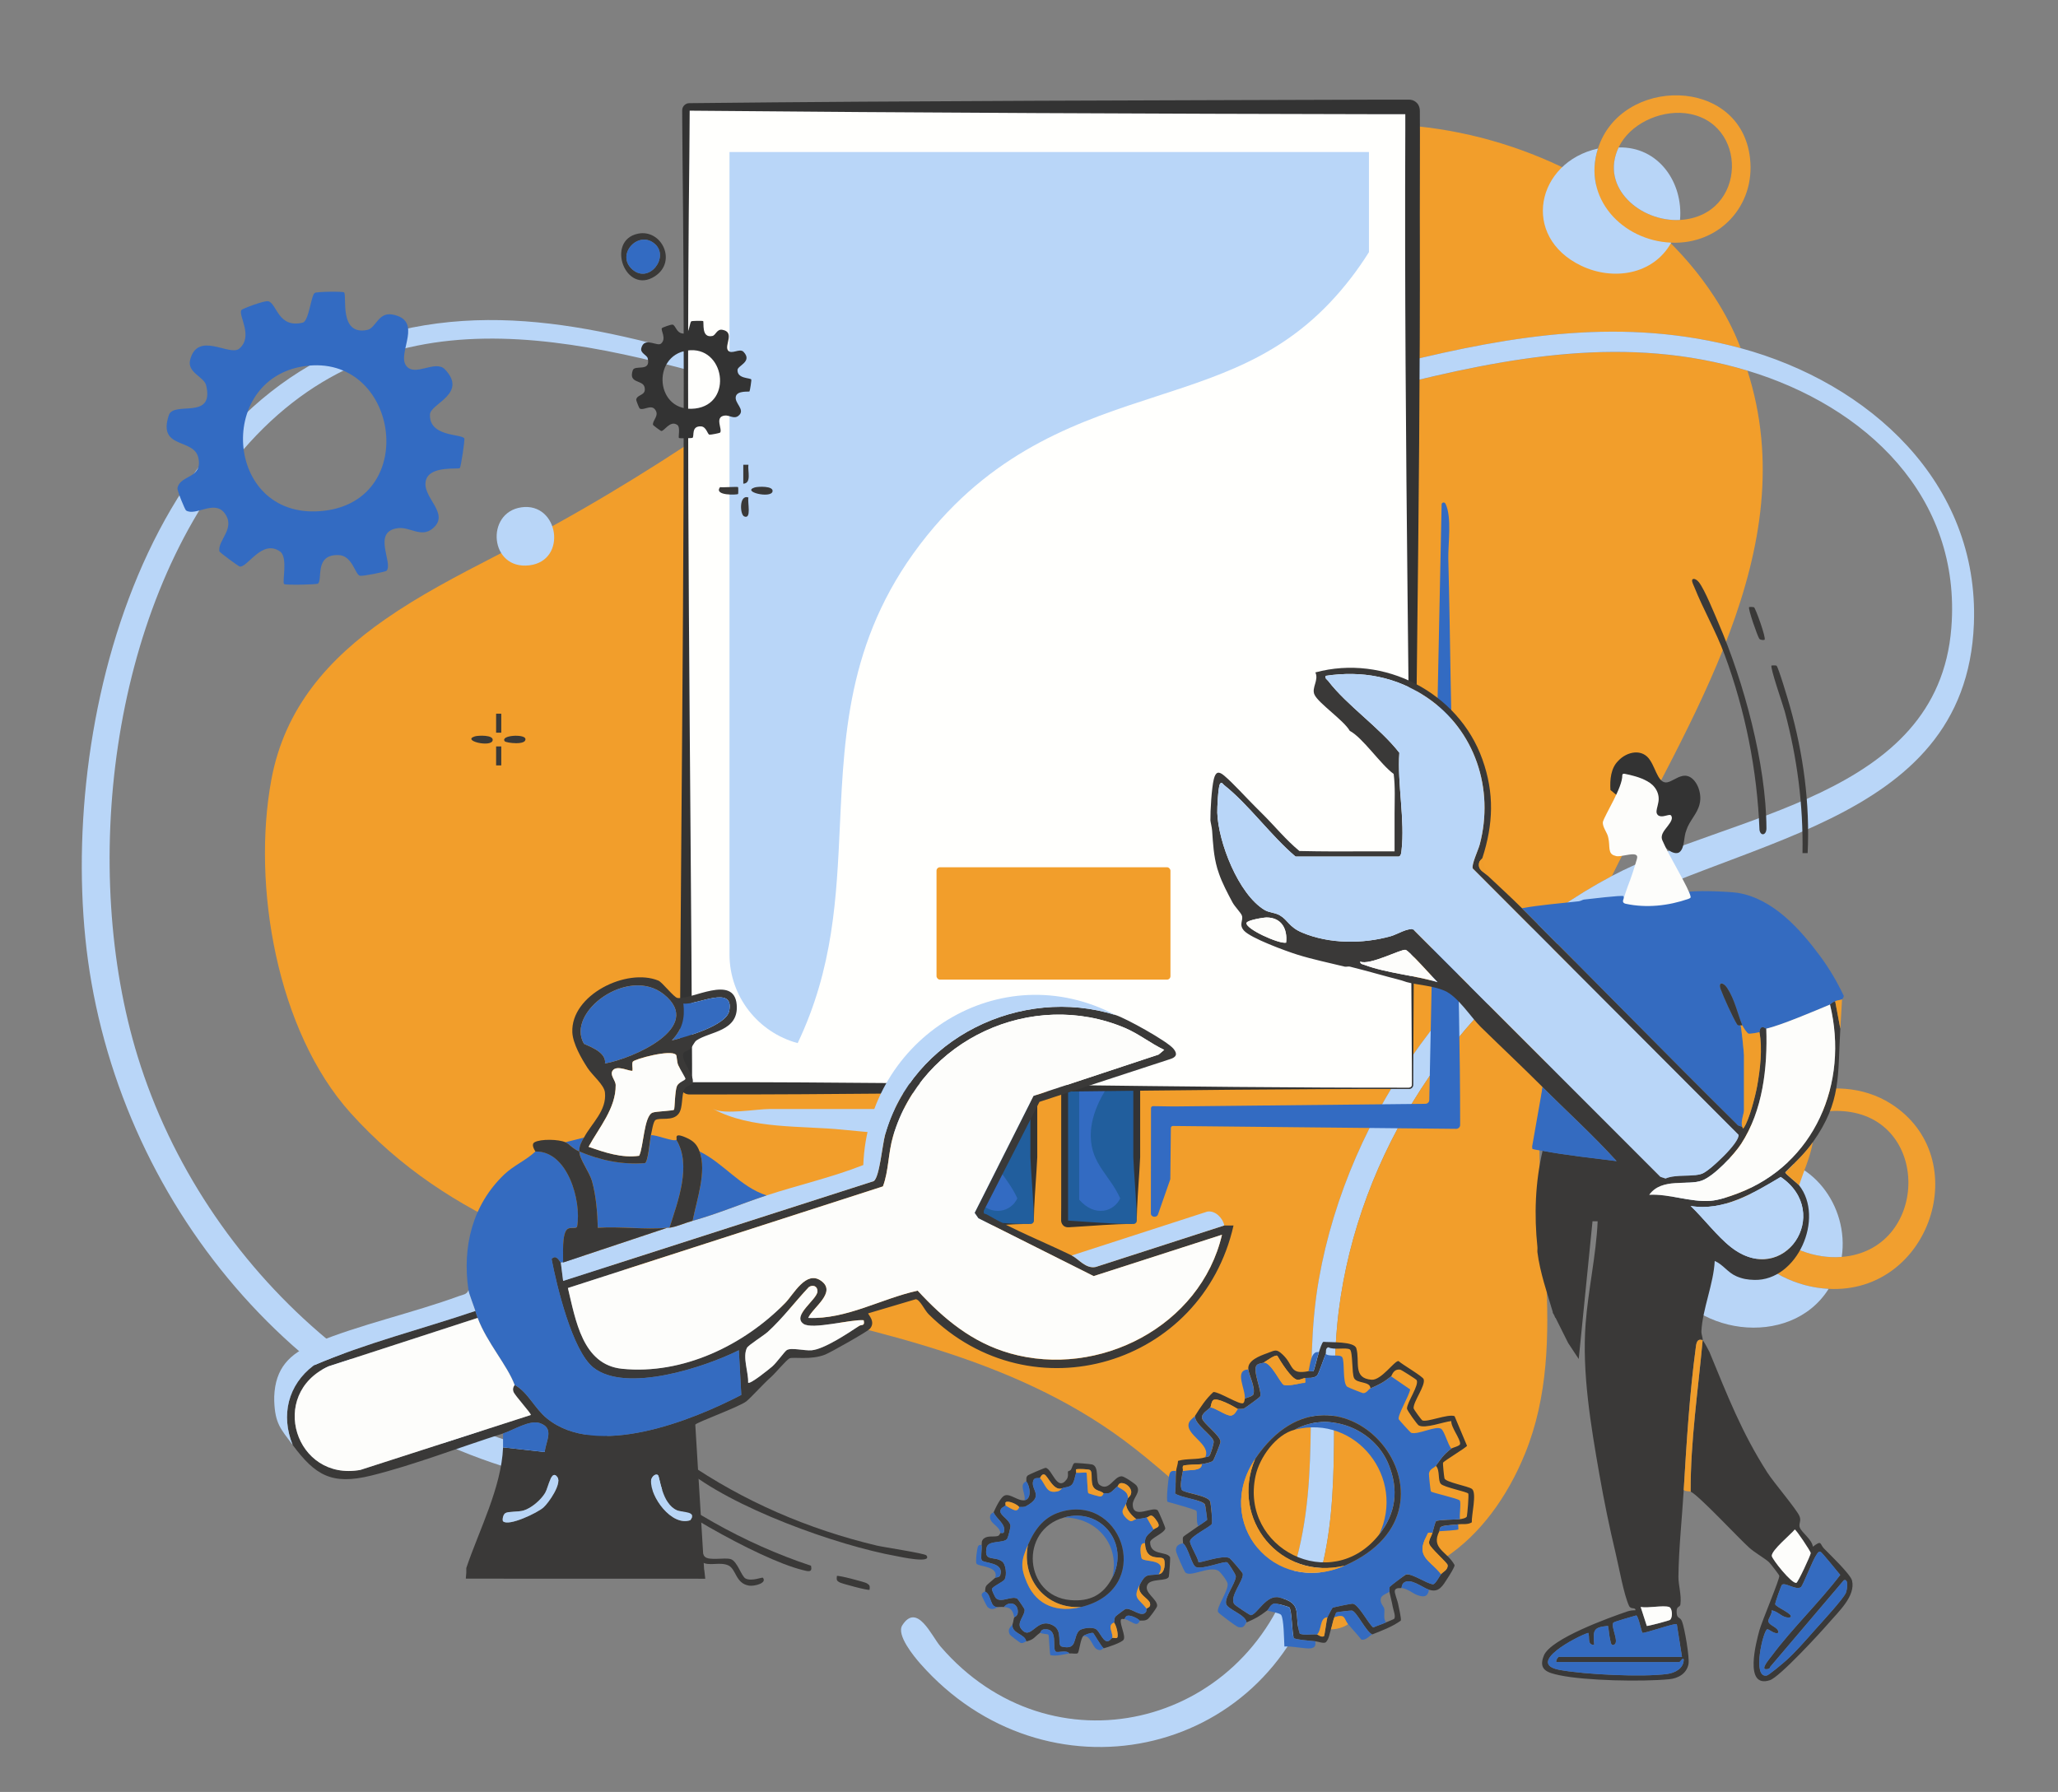 <?xml version="1.0" encoding="UTF-8"?>
<svg id="Layer_1" data-name="Layer 1" xmlns="http://www.w3.org/2000/svg" viewBox="0 0 600 522.46">
  <rect x="0" y="0" width="600" height="522.46" fill="#808080" stroke="none"/>
  <defs>
    <style>
      .cls-1 {
        fill: #fdfdfb;
      }

      .cls-2 {
        fill: #215e9d;
      }

      .cls-3 {
        fill: #f09d2b;
      }

      .cls-4 {
        fill: #f19f2f;
      }

      .cls-5 {
        fill: #346bc0;
      }

      .cls-6 {
        fill: #b8d5f6;
      }

      .cls-7 {
        fill: #fff;
      }

      .cls-8 {
        fill: #b9d6f8;
      }

      .cls-9 {
        fill: #fffffd;
      }

      .cls-10 {
        fill: #3a3938;
      }

      .cls-11 {
        fill: #b8d5f7;
      }

      .cls-12 {
        fill: #f29e2b;
      }

      .cls-13 {
        fill: #336bc2;
      }

      .cls-14 {
        fill: #333;
      }
    </style>
  </defs>
  <g>
    <g>
      <path class="cls-12" d="M222.94,114.17c26.14,7.57,50.56,15.65,78.11,16.85,70.19,3.05,138.43-44.03,208.41-22.94,16.73,52.16-17.43,102.33-39.53,147.35-43.8,23.22-76.82,68.91-85.42,117.57-4.97,28.12,1.12,56.49-7.27,84.26-20.09-9.55-34.67-26.99-52.67-39.57-66.96-46.81-164.71-29.09-222.39-93.22-21.47-23.87-28.76-66.27-23.08-97.08,3.92-21.25,16.97-35.51,33.15-46.79,9.93-6.93,21.04-12.73,31.95-18.35,5.86-3.02,11.66-5.98,17.18-9.03,21.3-11.76,41.72-24.93,61.57-39.05Z"/>
      <path class="cls-12" d="M507.49,101.51c-67.68-18.35-130.48,21.59-196.78,24.04-28.41,1.05-55.69-7.39-82.75-14.89,53.81-37.86,119.34-82.26,188.4-73.47,32.52,4.14,65.38,21.51,83.51,49.45,3.04,4.69,5.64,9.65,7.62,14.87Z"/>
      <path class="cls-8" d="M227.96,110.66c27.05,7.5,54.34,15.94,82.75,14.89,66.3-2.45,129.11-42.39,196.78-24.04,37.43,10.15,69.58,39.17,67.99,80.39-2.32,59.97-72.05,62.48-112.06,87.11-39.32,24.2-67.42,67.51-73.12,113.24-3.13,25.17,1.36,53.23-5.69,77.67-15.41,53.44-80.09,66.24-116.27,25.17-1.9-2.16-7.07-8.42-5.28-11.22,4.34-6.77,8.56,3.19,11.11,6.15,32.21,37.46,88.98,23.84,103.07-22.78,8.39-27.77,2.3-56.14,7.27-84.26,8.6-48.65,41.62-94.35,85.42-117.57,34.41-18.24,95.05-22.63,98.97-72.33,3.03-38.44-25.12-64.68-59.44-75.02-69.97-21.09-138.22,25.99-208.41,22.94-27.56-1.2-51.97-9.28-78.11-16.85-54.3-15.73-112.19-31.88-154.2,19.56-36.7,44.93-45.35,120.08-28.58,174.4,19.19,62.16,75.12,112.83,140.79,118.92,3.31.31,14.46-.18,16.27.52,2.98,1.16,3.85,5.17,1.23,7s-23.75-.67-27.92-1.34c-74.53-11.98-131.01-73.5-143.87-146.72-11.65-66.33,12.01-169.24,86.03-189.25,39.82-10.76,77.38,2.9,115.27,13.4Z"/>
      <path class="cls-12" d="M463.42,269.02c-6.31,15.82-11.99,32.03-13.87,49.05-3.78,34.41,8.55,72.65-4.93,105.74-10.37,25.46-31.61,43.34-60.01,36.12,7.05-24.44,2.56-52.5,5.69-77.67,5.7-45.74,33.79-89.04,73.12-113.24Z"/>
      <path class="cls-4" d="M533.13,375.78c-19.03-1-35.46-18.46-28.85-37.8,6.23-18.21,30.92-26.38,46.97-16.19,24.78,15.73,11.43,55.54-18.12,53.99ZM512.41,337.55c-8,15.99,8.75,30.17,24.54,28.92,25.08-2,26.2-39.48,1.53-42.39-10.45-1.23-21.3,3.92-26.07,13.47Z"/>
      <path class="cls-11" d="M504.28,337.98c-6.62,19.35,9.81,36.81,28.85,37.8-11.16,17.8-41.05,13.53-48.61-5.37-5.83-14.57,5.54-29.14,19.77-32.43Z"/>
      <path class="cls-11" d="M512.41,337.55c15.6-.98,26.74,14.09,24.54,28.92-15.79,1.26-32.54-12.93-24.54-28.92Z"/>
    </g>
    <path class="cls-13" d="M100.31,85.25c.93.95-1.61,12.65,6.74,10.95,2.56-.52,3.22-5.25,7.33-4.5,9.24,1.69,1.34,11.13,3.99,14.87,2.49,3.51,8.55-1.81,11.35,1.13,6.75,7.09-4.21,9.96-4.36,13.12-.31,6.56,8.98,5.63,9.99,6.97.26.35-.98,8.38-1.29,8.69-.4.4-8.54-.74-9.83,3.38-1.6,5.08,7.38,9.81,1.84,14.29-3.3,2.67-6.56-.59-10.03-.16-7.7.95-1.35,10.09-3.33,12.42-.26.3-6.85,1.64-7.77,1.46-1.4-.27-2.18-5.9-6.22-6.03-7.14-.24-4.58,7.08-6.01,8.31-.37.32-9.54.49-9.88.13-.63-.63,1.19-7.72-1.16-9.47-5.32-3.75-9.52,4.8-11.79,4.36-.36-.07-5.86-4.08-5.92-4.44-.53-3.32,4.93-6.72,1.46-11.19-2.98-3.85-8.4,1.05-11.18-.71-.29-.19-2.62-5.73-2.49-6.5.69-3.96,7.44-2.69,6.07-8.88-1.28-5.8-11.93-2.38-8.6-12.39,1.42-4.28,13.32,1.59,10.89-8.68-.6-2.54-5.65-3.74-4.67-7.49,2.21-8.52,11.52-.88,14.31-3.24,4.27-3.61-.44-9.8.65-11.28.25-.34,6.73-2.85,7.85-2.53,2.51.74,2.83,7.95,10.02,6.23,1.78-.43,2.44-8,3.48-8.66.64-.41,8.27-.47,8.57-.16ZM88.77,106.76c-26.3,3.8-23.07,45.62,5.81,42.15,28.02-3.36,21.4-46.09-5.81-42.15Z"/>
    <path class="cls-14" d="M469.52,230.34c-.2-3.04.12-6.4,2.27-8.51,2.56-2.75,7.12-3.7,9.33-.1,1.8,2.71,2.49,7.49,5.59,6.18,1.67-.67,3.45-2.13,5.24-1.65,2.59.62,4.42,4.9,3.55,8.21-.63,2.76-3.03,4.91-3.85,7.6-.86,2-.39,5.15-2.05,6.42-1.57,1.03-4.86-1.3-5.49-4.07-.88-2.37.33-4.64-.89-6.86-.93-1.68-2.24,5.3-3.71,3.77-2.56-2.68.48-5.73-.08-5.89-.36-.1-.73-.19-1.1-.3-2.28-.5-4.59-1.57-6.48-2.88"/>
    <g>
      <path class="cls-7" d="M493.18,292.38c.02-.07.04-.15.07-.22.36-.8.65-1.62.89-2.46.21-.73.36-1.47.42-2.23.05-.66-.08-1.28-.26-1.9-.22-.73-.57-1.39-1.04-1.99-.37-.47-.79-.88-1.23-1.27-.3-.27-.61-.53-.92-.79-.05-.04-.11-.08-.18-.13-.08.24-.16.46-.24.68-.27.78-.63,1.51-1.04,2.23-.43.74-.95,1.41-1.47,2.09-.26.33-.51.67-.73,1.03-.43.72-.52,1.5-.32,2.31.12.49.33.93.58,1.37.25.43.53.82.83,1.21.07.09.16.18.26.3-.08,0-.12.01-.15,0-.31-.16-.62-.32-.92-.5-.56-.34-1.07-.76-1.54-1.22-.4-.39-.75-.83-1.04-1.3-.14-.23-.3-.47-.4-.72-.16-.4-.3-.8-.37-1.23-.07-.44-.07-.89-.04-1.33.04-.54.17-1.07.4-1.57.24-.53.56-1.02.92-1.49.4-.52.81-1.04,1.2-1.57.26-.36.5-.75.73-1.13.55-.9.93-1.88,1.23-2.89.22-.73.37-1.47.5-2.22.01-.09.03-.17.05-.26,0-.01.02-.02.03-.03.18.13.37.25.55.38,1.03.71,2.01,1.48,2.93,2.33.61.56,1.17,1.17,1.7,1.81.58.7,1.08,1.44,1.5,2.24.39.74.68,1.51.87,2.33.14.62.13,1.24.14,1.87.01.98-.27,1.89-.7,2.77-.31.64-.71,1.22-1.18,1.75-.49.55-1.02,1.05-1.61,1.49-.14.1-.27.21-.41.31-.01,0-.02-.02-.03-.02Z"/>
      <path class="cls-7" d="M490.83,287.95c-.1.29-.19.55-.29.81-.2.52-.5.98-.81,1.44-.32.47-.38.96-.19,1.5.1.28.24.54.4.79.02.03.04.07.09.15-.09-.03-.14-.04-.18-.07-.44-.28-.79-.64-1.06-1.09-.26-.43-.38-.89-.36-1.38.02-.51.21-.96.48-1.39.23-.36.46-.72.67-1.1.3-.56.46-1.17.57-1.8.03-.15.06-.3.09-.47.06.03.1.04.13.06.99.8,1.85,1.71,2.34,2.91.26.63.36,1.28.27,1.96-.1.69-.4,1.28-.85,1.8-.14.17-.29.33-.5.47.01-.06.01-.1.02-.13.19-.54.35-1.09.42-1.66.09-.71-.08-1.35-.48-1.93-.17-.24-.38-.45-.58-.67-.05-.06-.11-.11-.19-.18Z"/>
    </g>
    <g>
      <g>
        <g>
          <g>
            <rect class="cls-2" x="280.4" y="296.79" width="21.02" height="60.08" rx="1" ry="1"/>
            <path class="cls-14" d="M300.41,356.87c-5.7-.04-11.85.56-17.55.88-.68-.01-1.51.23-2.26-.06-.75-.26-1.27-1.16-1.23-1.91,0,0,0-.63,0-.63.02-.75.01-2.97.02-3.76,0-15.31,0-34.84,0-50.15,0,0,0-2.51,0-2.51v-.63c-.14-1.17.78-2.34,2-2.31,3.33,0,11.83,0,15.04,0,0,0,2.51,0,2.51,0,.67.05,1.54-.14,2.27.17.74.28,1.25,1.18,1.2,1.93,0,0,0,.63,0,.63-.01.75,0,2.97,0,3.76.02,9.03-.02,25.91,0,35.1-.23,5.01-.69,10.03-.9,15.04,0,0-.07,2.51-.07,2.51.02.8.07,1.92-1.03,1.94h0ZM300.41,356.87c1.09-.05,1.01-1.13.97-1.94,0,0-.07-2.51-.07-2.51-.21-5.02-.68-10.03-.9-15.04,0-9.86,0-29.74,0-39.59,0,0-19.02,0-19.02,0-.01,12.96.03,45.58,0,58.09,6.13.37,12.84,1,19.03.98h0Z"/>
          </g>
          <g>
            <rect class="cls-2" x="310.39" y="296.79" width="21.02" height="60.08" rx="1" ry="1"/>
            <path class="cls-14" d="M330.41,356.87c-5.7-.04-11.85.56-17.55.88-.68-.01-1.51.23-2.26-.06-.75-.26-1.27-1.16-1.23-1.91,0,0,0-.63,0-.63.02-.75.01-2.97.02-3.76,0-15.31,0-34.84,0-50.15,0,0,0-2.51,0-2.51v-.63c-.14-1.17.78-2.34,2-2.31,3.33,0,11.83,0,15.04,0,0,0,2.51,0,2.51,0,.67.05,1.54-.14,2.27.17.74.28,1.25,1.18,1.2,1.93,0,0,0,.63,0,.63-.01.75,0,2.97,0,3.76.02,9.03-.02,25.91,0,35.1-.23,5.01-.69,10.03-.9,15.04,0,0-.07,2.51-.07,2.51.02.8.07,1.92-1.03,1.94h0ZM330.41,356.87c1.09-.05,1.01-1.13.97-1.94,0,0-.07-2.51-.07-2.51-.21-5.02-.68-10.03-.9-15.04,0-9.86,0-29.74,0-39.59,0,0-19.02,0-19.02,0-.01,12.96.03,45.58,0,58.09,6.13.37,12.84,1,19.03.98h0Z"/>
          </g>
        </g>
        <path class="cls-13" d="M297.17,311.2v-.3h-12.53v38.87c4.58,5.26,10.18,3.49,11.96-.38-3.04-6.77-8.46-9.99-8.58-18.04-.08-5.06,1.95-11.68,9.16-20.15Z"/>
        <path class="cls-13" d="M327.16,311.2v-.3h-12.53v38.87c4.58,5.26,10.18,3.49,11.96-.38-3.04-6.77-8.46-9.99-8.58-18.04-.08-5.06,1.95-11.68,9.16-20.15Z"/>
        <g>
          <rect class="cls-9" x="199.98" y="31.15" width="211.85" height="286.15" rx="1" ry="1"/>
          <path class="cls-14" d="M410.83,317.5c-66.97-.08-134.95,1.61-201.96,1.6,0,0-7.77,0-7.77,0-.03,0-.19,0-.46-.02-1.36-.15-2.48-1.4-2.45-2.78,0,0,0-.24,0-.24v-1.94s0-3.88,0-3.88c.43-86.44,1.79-177.81.8-264.11,0,0-.06-7.77-.06-7.77,0,0-.03-3.88-.03-3.88,0,0-.01-1.94-.01-1.94,0,0,0-.24,0-.24,0-.06,0-.17.01-.36.1-1.02,1.03-1.88,2.07-1.86,65.27-.71,136.44-.81,201.96-1.03,0,0,7.77,0,7.77,0,.02,0,.2,0,.5.02.75.09,1.48.47,1.97,1.04.56.61.82,1.5.78,2.31.08,2.88-.05,33.16,0,36.9.16,78.78-1.68,161.92-1.91,240.8,0,0-.01,3.88-.01,3.88,0,0,0,1.94,0,1.94,0,.29.03.72-.21,1.05-.22.32-.6.52-.99.52h0ZM410.83,317.1c.26,0,.51-.14.66-.35.16-.21.14-.47.14-.82,0,0,0-1.94,0-1.94,0,0-.01-3.88-.01-3.88-.39-89.47-2.3-182.47-1.91-271.87,0,0,0-3.88,0-3.88,0,0,0-1.94,0-1.94,0,0,0-.24,0-.24-.01.25.12.55.28.74.18.2.44.35.71.38.14.01.16,0,.02,0,0,0-7.77,0-7.77,0-65.6-.12-136.62-.42-201.96-1.03.05,0,.08-.04.08-.09,0-.04,0,.02,0,.12v.24c0,3.33-.09,10.16-.1,13.59-1.01,86.26.41,177.71.8,264.11,0,0,0,3.88,0,3.88,0,0,0,1.94,0,1.94,0,0,0,.24,0,.24,0-.17-.08-.38-.19-.51-.12-.14-.31-.24-.5-.26-.11,0-.1,0,.02,0,0,0,7.77,0,7.77,0,67.03-.02,134.98,1.69,201.96,1.6h0Z"/>
        </g>
        <path class="cls-8" d="M232.55,304.13c-11.43-3.07-19.87-13.51-19.87-25.9V44.32h186.43v29.19c-1.64,2.62-3.38,5.12-5.18,7.46-16.52,21.51-35.24,27.59-56.91,34.63-21.61,7.02-46.1,14.98-66.71,40.49-22.84,28.27-24.16,56.76-25.43,84.32-.99,21.48-1.94,41.89-12.32,63.72Z"/>
        <rect class="cls-12" x="273.04" y="252.86" width="68.2" height="32.76" rx="1" ry="1"/>
      </g>
      <path class="cls-13" d="M421.4,146.84c-.27-.56-1.1-.37-1.1.25l-3.6,173.6c0,.65-.54,1.17-1.19,1.14l-72.4.76s-.05,0-.07,0h-1.62s-3.23-.06-5.26-.08c-.33,0-.59.26-.59.58l-.04,30.67c-.03,1.14,1.7,1.41,2.08.32l3.56-10.18.03-.19.16-14.84c0-.32.27-.58.59-.58l82.53.84c.65.03,1.22-.49,1.22-1.14,0-43.41-2.05-86.67-2.78-130.06-.2-11.64-.37-23.28-.67-34.92-.11-4.32,1.12-12.16-.84-16.2Z"/>
      <path class="cls-8" d="M207.98,323.35c3.21,1.71,12.63,0,16.25,0h22.08c6.58,0,13.16,0,19.74,0,1.67,0,7.77-1,9-.07,1.3.98,1.51,5.51.78,6.8-1.56,2.79-4.38,1.54-7.68,1.26-7.44-.62-14.89-1.2-22.32-1.95-12.28-1.25-26.68-.06-37.86-6.03Z"/>
    </g>
    <g>
      <path class="cls-10" d="M528.51,333.04c8.45-11.91,7.21-19.53,8.03-33.12l-1.51-8.03c-1.01.4-1.42.97-1.51,1,5.58,22.88-4.44,46.61-26.97,55.08-2.35.88-5.4,1.95-7.89,2.14-5.77.44-11.92-2.06-17.83-1.77,3.7-5.1,11.25-2.57,15.41-4.16,3.54-1.35,9.29-7.48,11.39-10.69,6.31-9.7,7.71-22.25,7.32-33.58-.13.03-.89-.75-1.52-.29-.44.33-.4,1.22-.49,1.29.93,4.82.21,10.81-.65,15.66-.53,2.95-2.29,9.8-3.86,12.16-.45.67-.36-.17-.5-.22-.53-.2-1.13-.19-1.52-.72-21.06-20.85-41.75-42.08-62.71-63.01-3.25-3.24-6.7-6.38-10.04-9.53-1.2-1.14-2.84-1.58-2.44-3.67.14-.73.87-1.14.94-1.35,3.21-9.93,3.56-18.95.01-28.87-6.96-19.48-28.68-30.71-48.68-25.31,1.08,2.3-1.2,4.45-.25,6.5,1.16,2.5,8.58,7.51,10.29,10.55,3.76,1.95,9,9.82,12.79,12.55.48,3.8.27,7.71.26,11.53,0,3.67,0,7.37,0,11.04-1.84.02-3.69-.03-5.52,0-.67.01-1.34,0-2.01,0-6.73.05-13.49.05-20.22-.1-3.98-3.28-7.24-7.34-10.89-10.94-.68-.67-1.34-1.34-2.01-2.01-2.7-2.68-6.33-6.75-9.03-9.03-1.58-1.33-2.46-1.19-3.01,1-.64,2.55-1.04,9.25-1,12.04,0,.31.43,2.01.5,3.01.27,3.83.43,7.28,1.51,11.04.12.42.35,1.05.5,1.51.88,2.62,2.6,5.88,3.93,8.36.65,1.22,2.42,2.98,2.73,3.82.52,1.43-.98,2.59.6,4.39,1.96,2.23,12.33,6.01,15.56,7.02,4.54,1.42,9.2,2.36,13.81,3.5.43.11,1.08-.11,1.51,0,5.04,1.25,10.04,2.72,15.05,4.01.61.16,1.11.4,1.51.5,3.43.9,7.57,1.02,11.04,2.51,3.94,1.69,7.66,7.72,10.54,10.54,5.89,5.77,12.11,11.61,18.06,17.56,7.18,7.19,14.75,14.03,21.58,21.57-7.17-.92-14.48-1.67-21.58-3.01-2.16,9.21-2.49,18.73-1.51,28.1.05.49-.06,1.02,0,1.51.78,6.01,2.82,11.79,4.52,17.56h-.12c.34.45.6.95.77,1.51h.1l3.68,7.36,3.09,4.68,4.02-40.15h1.5c-.45,10.02-2.75,19.89-3.51,29.87-1.08,14.29,1.54,29.78,4.01,43.9,1.35,7.71,2.94,15.48,4.76,23.09.97,4.06,2.32,11.76,3.86,15.21.56,1.26,1.89.31,1.92,1.34-.82,0-1.63.08-2.41.35-5.19,1.78-22.28,7.91-24.3,12.83-1.74,4.24,1.07,5.02,4.52,5.76,7.64,1.62,24.14,1.93,32,1.17,2.65-.26,5.07-1.61,5.63-4.4.37-1.86-1.13-10.52-1.88-12.45-.55-1.43-1.43-.66-1.56-2.48-.16-2.21.96-1.5,1.09-2.49.36-2.8-.61-5.64-.58-8.06.1-8.33,1.04-16.96,1.55-25.34.84-13.95,1.7-28,3.56-41.86.17-1.24.49-2.33,1.96-1.79.07-.74-.42-1.66-.37-2.62.33-6.47,3.57-13.85,3.88-20.46,2.45,1.03,3.74,3.34,6.33,4.46,1.77.77,3.3,1.01,5.21,1.06,12.54.33,20.6-18.05,13.05-27.6-.5-.63-4.01-3.29-4.01-3.76,2.81-2.81,5.72-5.53,8.02-8.78ZM486.61,468.53c.97.3,1.14,3.12.26,3.78-.28.21-6.31,1.81-6.75,1.76l-1.79-5.54c2.14.41,6.49-.56,8.28,0ZM374.96,274.84c-2.02.47-11.94-4.03-11.54-5.76.18-.79,4.93-1.58,5.86-1.58,4.33.02,6.13,3.34,5.68,7.34ZM397.82,281.33c-.53-.2-1.21-.21-1.28-.97,2.78,1.2,11.9-3.68,13.23-3.42,1.05.21,7.98,8.09,9.35,9.43-6.6-2-14.96-2.66-21.3-5.04ZM412.08,271.06c-1.52-.7-4.73,1.38-6.62,1.9-8.16,2.28-17.89,2.28-25.82-1.05-3.87-1.62-4.09-3.62-6.51-5.03-1.44-.84-3.14-.77-4.46-1.57-7.64-4.6-13.51-19.81-13.78-28.37-.04-1.41.25-7.37.74-8.29.5-.93.82-.09,1.26.26,7.17,5.66,13.69,14.82,20.82,20.83h30.11c.65-.2.71-1.14.78-1.73,1.05-8.95-1.25-19.4-.63-28.53-5.69-7.33-15.24-13.76-20.73-20.92-.39-.5-.97-.64-.75-1.51,10.61-1.62,20.68.3,29.55,6.33,13.97,9.5,19.65,26.62,15.36,42.85-.43,1.63-2.5,5.95-2.02,7.01l77.47,77.62c.43,2.22-8.33,10.47-10.6,11.33-2.75,1.04-7.6.1-10.68,1.42l-1.5-.5-71.99-72.04ZM488.87,473.55l1.51,9.54h-35.88c-.33,0-.96,1.08-.75,1.51h35.88c.24-.04.98-1.45,1.26-.75-.01,2.64-2.57,3.91-4.81,4.22-7.22.98-24.02.17-31.35-1.18-10.09-1.86,4.96-9.74,8.31-10.81.58,1.2-.43,3.59,1.75,3.5-.32-4.18-.4-5.13,4.01-5.52.3,1.33.33,2.8.66,4.12.14.55.21,1.78,1.09,1.39,1.7-.74-1-5.2-.18-6.46.19-.29,5.72-1.82,6.66-2.1.65.11,1.54,4.84,1.82,5.06.42.31,9.53-2.95,10.02-2.51ZM504.69,363.64c-4.06-3.17-8-8.41-11.8-12.03,9.56,1.6,18.39-3.77,26.27-8.46,15.4,10.48.93,32.51-14.47,20.49Z"/>
      <path class="cls-10" d="M498.41,394.26c5.22,12.63,9.35,23.37,16.85,35.08,1.91,2.98,8.56,10.73,9.38,12.73.6,1.46-.36,2.24.1,3.34.62,1.5,3.57,3.48,3.79,5.55,2.7-2.05,1.97-.8,3.23.51,1.68,1.74,7.77,7.53,8.2,9.38,1.04,4.49-3.87,8.96-6.66,12.2-2.6,3.02-14.45,15.9-17.29,16.83-7.69,2.52-3.96-11.25-3.05-14.59.69-2.5,5.98-15.03,5.79-15.85-.08-.34-2.59-3.59-3.01-3.97-1.26-1.16-4.16-2.77-5.79-4.25-3.22-2.91-14.58-15.14-17.05-16.32-.04-14.77,2.17-29.46,3.51-44.16.19.07,1.84,3.11,2.01,3.51ZM523.25,445.96c-1.18,1.45-6.82,6.07-6.69,7.69.08.95,5.79,8.16,7.16,7.85.47-.11,4.24-8.21,4.19-8.7-.05-.51-4.25-6.83-4.66-6.84ZM514.47,486.59c-.64-.6,1.57-3.14,2.02-3.75,6.01-8.09,13.88-15.58,20.02-23.66-.78-.87-5.31-6.6-5.74-6.71-.68-.17-.87.42-1.18.83-1.11,1.5-3.99,9.12-4.58,9.48-1.47.92-4.46-1.47-5.48-.73-.24.18-2.06,5.38-1.99,5.68.22.89,5.52,2.89,4.45,3.81-2.31.48-3.44-1.78-5.51-2.01.27,1.06-1.06,2.44-.93,3.19.24,1.35,3.03,1.65,2.93,3.33-1.16.58-2.72-1.12-3.25-1.01-1.16.25-4.52,14.36-.14,13.48.64-.13,4.57-3.45,5.4-4.18,3-2.64,6.09-6.26,8.78-9.28,1.74-1.95,8.18-8.92,8.89-10.67.37-.91.85-4.25-.62-3.64l-21.43,25.22c-.06.82-1.49.77-1.65.62Z"/>
      <path class="cls-5" d="M537.55,290.39c-.02.46-.5.9-.5,1-.64.22-1.38.25-2.01.5-1.01.4-1.42.97-1.51,1-4.55,1.89-14.22,6.02-18.57,7.03-.13.03-.89-.75-1.52-.29-.44.33-.4,1.22-.49,1.29-.12.1-2.8.57-3.17.45-.48-.15-1.63-1.92-1.84-2.46-1.39-3.5-2.24-7.58-4.41-10.89-1.09-1.66-2.7-1.9-1.88.37s3.57,8.3,4.75,10.21c.36.58,1.01.27,1.04.31.23.38,1,8.08,1,8.78v16.06c0,.94-1.03,3.27-.5,4.77-.53-.2-1.13-.19-1.52-.72-21.06-20.85-41.75-42.08-62.71-63.01,5.48-.95,11.03-1.4,16.56-2.01.59-.07,1.17-.47,1.51-.5,1.51-.16,11.06-1.33,11.54-1,.07.05.02.95.78,1.46,3.02,2.02,13.01.96,16.16-.84,1.16-.66,1.04-1.57,1.13-1.62,1.49-.87,12.93-.33,15.25.05,10.25,1.66,18.2,10.56,24.1,18.56,2.65,3.59,4.91,7.47,6.82,11.5Z"/>
      <path class="cls-10" d="M384.5,394.26c.21-.59.92-2.93,1.33-3.03,2.07.19,8.99-.18,9.6,1.88,1.13,3.84-1.16,8.74,4.44,9.17,2.85.22,6.71-5.62,7.87-5.45,1.06,1.01,7.04,4.45,7.32,5.29.61,1.86-3.04,6.5-2.93,8.47.02.35,2.28,3.38,2.49,3.51,1.19.75,7.54-1.96,9.45-1.2l3.63,8.63c-.07.43-6.65,4.37-6.98,4.93-.12.2.28,4.08.41,4.57.29,1.15,7.05,2.28,8.04,3.11,1.45,1.21-.22,7.73-.07,9.72-1.25.77-2.7.39-3.95.57s-3.74.24-4.69.59-.61.97-.83,1.42c-2.56,5.11,2.24,5.81,4.44,9.86.11.53-1.49,3-1.93,3.69-1.57,2.45-2.6,4.44-5.52,3.51-1.92-.61-5.34-3.55-7.33-2.05-.64.49-.63,1.5-.7,1.55-.21.14-1.69-.28-1.94.79-.15.64.78,2.87.94,3.72.18.95,1.05,4.59.79,5.02-2.59,1.83-5.43,2.86-8.31,4.01-1.82-.82-4.47-6.57-5.87-6.96-.29-.08-4.38.42-4.58.53-.12.07-.44,1.07-.58,1.41-.42,1.02-.63,2.43-1,3.51-.45,1.28-.51,2.73-1.5,3.8-.7.43-2.11-.19-3.02-.29-1.12-.12-5.98-.5-6.31-.97-.56-1.55-.53-8.17-1.33-8.95-.15-.15-3.73-1.17-4.14-1.12-1.41.14-1.62,1.52-2.27,2.02-2.51,1.91-3.4,2.35-6.02,3.51-.28-2.26-5.49-3.76-5.96-5.37-.55-1.92,2.72-5.98,2.82-8.01.03-.64-2.26-3.99-2.47-4.11-.93-.54-6.88,2.1-9.11,1.36-1.29-.43-2.28-5.85-3.85-6.95.14-.26-.25-1.3.11-1.88.14-.23,3.67-2.56,4.41-3.13.46-.36,2.52-1.66,2.55-1.83.03-.22-.53-4.12-.61-4.37-.46-1.41-7.3-2.1-8.75-3.32.31-2.13.06-4.43.29-6.54.11-.96.55-1.95.57-2.94,2.48-.77,5.59-.27,7.96-1.07.42-.14.79.07,1.24-.49.33-.42,1.33-3.64,1.19-4.17-.48-1.88-5.56-4.88-5.45-7.38,1.57-2.49,3.15-4.95,5.37-6.97,1.69-.08,7.82,3.92,8.71,3.23.42-.32.37-1.19.47-1.28.35-.3,2.34-.62,2.53-1.36.53-2.12-1.28-5.38-1.52-7.17-.36-2.62,3.33-3.95,5.53-4.75,2.31-.84,2.61-1.35,4.53.47,3.24,3.08,1.87,5.91,7.51,4.78.39-.08,1.19.19,1.44-.05.2-.2,1.24-4.55,1.57-5.47ZM386.5,394.76c-.54,1.26-2.03,5.8-2.51,6.27-1,.97-2.37.61-3.51.76-.72.1-1.48.59-2.24.5-1.7-.19-4.9-5.35-5.84-6.99-.63-.44-3.26,1.57-3.96,1.97-.47.27-1.45.18-2.02.74-1.46,1.43,1.7,7.89.93,9.21-.14.24-3.89,2.98-4.48,3.33-.71.42-1.65.14-1.96.28-1.28-.8-6.3-3.6-7.28-2.53-.55.6-.54,1.76-.75,2.03-.55.7-2.72,1.75-2.43,3.19.3,1.52,5.55,5.15,5.37,6.96-.05.49-1.93,5.17-2.17,5.41-.57.55-2.39.84-3.27,1-.95.17-4.98.08-5.49.54-.17.47.06,1.04-.03,1.47-.26,1.32-.99,4.55-.28,5.55.6.85,7.63,1.57,8.22,3.32.24.71.77,6.06.47,6.59-.48.83-6.08,3.55-6.33,4.94-.18,1,2.32,4.8,2.46,6.19.4.3,6.92-2.17,8.99-1.23.43.2,3.87,4.28,3.93,4.57.39,1.93-4.18,6.87-2.4,8.96.33.39,4.48,3.18,4.76,3.15,1.79-.14,4.46-6.12,8.28-5.17,7.17,1.79,4.14,4.83,5.98,10.58,1.64.52,3.39.06,5.05.22.27.03,1.17.91,2,.5.2-.19.74-4.75,1.01-5.52.08-.23,1.37-2.68,1.5-2.77.24-.17,5.42-1.22,5.82-1.2,1.75.1,4.52,5.74,6.03,6.94,1.15-.53,2.62-.96,3.71-1.47.49-.23,2.36-.96,2.43-1.08.47-.75-.27-2.54-.43-3.44-.26-1.5-.7-3.02-1-4.52.09-.18-.19-.86.12-1.36.16-.25,4.46-3.51,4.75-3.58,1.67-.4,5.93,2.64,7.86,2.86.79-.15,1.77-2.22,2.32-2.94.49-.65,2.1-1.24,1.93-2.69-.15-.76-5.05-4.92-5.37-6.19-.25-.98.65-2.23.93-3.16.19-.65.82-3.28,1.08-3.44.69-.43,5.7-.44,6.95-.57.47-.05,1.91-.3,2.03-.84.16-.73.62-6.29.41-6.62-.36-.56-6.98-1.81-7.97-2.81s-.2-4.1-1.49-5.29c1.44-1.95,2.15-3.21,4.52-5.02.41-.31,2.45-.73,2.55-1.33.22-1.36-2.68-4.87-2.56-6.7-2.19.2-7.75,2.33-9.52,1.25-.4-.24-3.41-4.35-3.4-4.92.04-1.85,3.64-6.86,2.81-8.28-.14-.24-4.43-2.99-4.79-3.04-2.02-.29-2.4,1.75-2.65,1.94-2.27,1.85-3.55,2.42-6.02,3.51-.02-2.13-3.97-1.32-4.78-3-.68-1.41-.32-7.69-1.21-8.32-1.01-.71-4.74.24-6.27-.66-1,.24-.6,1.5-.79,1.95Z"/>
      <path class="cls-3" d="M496.4,390.75c-1.35,14.69-3.55,29.38-3.51,44.16-.41-.19-1.48.01-2.01-.5.84-13.95,1.7-28,3.56-41.86.17-1.24.49-2.33,1.96-1.79Z"/>
      <path class="cls-5" d="M369.44,469.53c.65-.5.86-1.87,2.27-2.02.41-.04,3.98.98,4.14,1.12.81.78.78,7.41,1.33,8.95.32.47,5.19.85,6.31.97.08,1.1,0,1.81-1.27,2.03-1.49.26-5.38-.69-7.76-.52-.11-1.75-.14-8.08-.96-9.22-.41-.57-3.2-.96-4.06-1.32Z"/>
      <path class="cls-5" d="M400.05,476.56c-.79.32-1.89,1.85-3.18,1.46-1.2-1.55-2.59-2.98-3.84-4.47s-.65-3.17-4.01-2.01c.14-.34.46-1.34.58-1.41.2-.11,4.29-.61,4.58-.53,1.41.39,4.06,6.14,5.87,6.96Z"/>
      <path class="cls-3" d="M524.5,345.59c-.5-.63-4.01-3.29-4.01-3.76,2.81-2.81,5.72-5.53,8.02-8.78-.75,4.35-2.63,8.38-4.01,12.54Z"/>
      <path class="cls-5" d="M416.61,463.51c-.35,2.22-1.68,2.21-3.51,1.51-1.26-.48-2.9-1.91-4.52-2.01.07-.05.06-1.06.7-1.55,1.98-1.5,5.41,1.44,7.33,2.05Z"/>
      <path class="cls-3" d="M393.03,473.55c-1.38,1-3.34,1.49-5.02,1.51.38-1.08.58-2.49,1-3.51,3.36-1.16,2.76.5,4.01,2.01Z"/>
      <path class="cls-3" d="M537.04,291.39c-.15,2.85-.33,5.68-.5,8.53l-1.51-8.03c.63-.25,1.37-.28,2.01-.5Z"/>
      <path class="cls-10" d="M299.19,431.9c.16-.32-.23-1.17.49-1.75.22-.18,4.93-2.24,5.2-2.19,1.87.34,3.31,7.1,6.08,3.4.69-.92.24-1.99.43-2.36.05-.1.6-.16.82-.47.38-.55.49-1.6,1.01-1.94.22-.14,4.72.26,5.18.39,2.25.63.82,4.98,2.18,5.96,2.8,2.04,4.12-2.52,6.45-2.51.73,0,3.9,2.16,4.3,2.69,1.47,1.95-1.09,3.56-1.08,5.56.03,4.51,5.96.24,7.32,1.73.22.24,2.22,4.94,2.17,5.22-.26,1.41-4.45,2.89-4.43,4.03.06,3.96,4.68,2.54,5.8,4.32.15.24-.24,5.35-.35,5.71-.47,1.46-5.23.43-6.22,2.32-1.23,2.33,3.01,4.23,2.81,6.25-.05.51-2.3,3.53-2.76,3.83-1.01.65-1.71.27-2.28.46-.62-.74-2.45-1.51-3.3-1.49-.94.03-.95.8-1.21.99-.13.09-.92-.28-1.04.31-.27,1.35,1.5,4.64.82,5.71-.53.84-4.62,2.22-5.8,2.51-.75-.54-2.85-4.33-3.09-4.46-.34-.19-2.52.48-2.93.95-.78.89-1.13,4.66-1.57,4.95s-1.76-.04-2.44.07c-.7-1.14-3.43-.1-3.96-.55-1.18-1.01.98-6.83-3.31-6.49-1.03.08-1,.84-1.26,1.02-1.82,1.3-1.63,1.92-4.01,2.51-.38-2.28-4.41-2.25-4.01-5.02.24-.61.26-1.42.5-2.01.04-.1.89-.26,1.02-1.26.34-2.59-2.23-3.79-4.03-1.75-.48-.04-1.02-.02-1.51,0-2.81.4-1.87-3.51-4.01-4.52.17-.39-.09-1.06.46-1.78.25-.32,1.92-1.66,2.55-2.24.16-.15,1.21.05,1.47-.81,1.13-3.77-4.83-3.35-5.41-4.28-.42-.66.14-3.4-.07-4.45.18-.29-.25-1.25.78-1.97,1.17-.81,2.67-.32,3.9-.64.61-.16.68-.79.84-.9.13-.09.88.28,1.03-.31.58-2.34-2.2-3.72-3.04-5.71.55-1.18,2.04-4.57,3.36-4.95,1.63-.47,3.84,1.75,5.67,1.44,2.16-.36,1.63-4.13.5-5.52ZM313.74,429.39c-.32,1-.56,2.78-1.26,3.51-.74.77-1.9.67-2.75,1.01-2.59,1.05-4.3-3.8-5.3-4.02-.79-.17-1.1.94-1.23,1-.45.22-1.62-.26-1.97.82-.88,2.74,3.4,4.43-2.09,7.44-.78.43-1.54.13-1.96.27-.59-.85-3.27-2-3.96-1.43-.21.17.02.85-.05.93-.48.49-1.53.65-1.52,1.76,0,1.21,2.68,2.43,2.94,4.12.08.52-.66,3.33-.92,3.79-.82,1.5-5.57.35-6.03,2.62-.87,4.32,2.22,2.37,4.5,4.04,1.17.86,1.44,4.04.77,5.24-.4.73-3.53,2.06-3.72,2.81-.08.34.93,2.46,1.21,2.71,1.55,1.4,4.57-.84,6.18.11.16.1,2.1,2.88,2.13,3.17.17,1.72-2.38,3.78-1.07,5.53,3,4.01,4.41-3.63,9.43-.87,2.95,1.62.95,5.77,2.49,6.14,4.56,1.09,3.24-2.48,4.94-4.53.73-.89,3.94-1.28,5.05-.54.98.66,1.92,3.25,3.05,3.48.88.18,1.26-.74,1.68-.93.35-.16,1.37.34,1.52-.26.24-.91-.34-3.41-1.02-4.25.17-.36-.09-1.03.46-1.77.14-.19,2.73-2.12,2.9-2.16,1.74-.42,4.55,2.61,5.92.93.24-.29.13-.84.25-1.01.25-.36,1.29-.38.95-1.66-.38-1.41-4.02-2.65-2.96-5.37,1.8-3.47,2.37-2.54,5.52-3.01,2.06-.31,1.9-3.94,1.45-4.47-.93-1.09-5.2.99-5.47-4.57-.1-2.07.91-2.51,2.51-4.01.83-.78,2.64-.4.44-3.2-1.28-1.64-1.58-.51-2.45-.31-1.23.28-1.8.35-3.01.5-1.33-1.01-3.01-2.83-3.01-4.52.16-.36.2-.84.5-1.51.21-.46.96-.73,1.01-1.79.07-1.37-1.48-2.73-2.79-2.72-.98,0-.97.82-1.23,1-.73.53-1.44,1.41-2.04,1.75-.75.43-1.53.11-1.98.26-.87-.87-2.21-.65-2.96-1.81-.99-1.51-.09-4.35-1.02-5-.44-.31-3.81-.37-4.04-.2-.15.11.07.73,0,.98Z"/>
      <path class="cls-10" d="M270.08,453.48c1.93,2.55-7.93.37-8.54.26-17.56-3.12-48.45-14.23-62.08-25.74-1.31-1.11-1.92-1.95.4-1.91,16.9,11.64,35.78,19.79,55.76,24.54,2.07.49,14.01,2.27,14.46,2.86Z"/>
      <path class="cls-10" d="M236.45,456.51c.45,2.07-.78,1.67-2.5,1.24-13.09-3.3-42.31-20.21-52.13-29.66-1.18-1.13-1.77-2.13.45-1.97,16.03,13.23,34.4,23.83,54.18,30.39Z"/>
      <path class="cls-5" d="M344.86,449.96c1.57,1.09,2.55,6.52,3.85,6.95,2.24.74,8.19-1.9,9.11-1.36.21.12,2.5,3.46,2.47,4.11-.1,2.03-3.38,6.1-2.82,8.01.47,1.61,5.68,3.12,5.96,5.37-.44.2-.5,1.96-2.52,1.31-.54-.17-5.57-3.89-5.78-4.33-.62-1.28,2.99-6.14,2.78-8.24-.08-.81-2.03-3.41-2.73-3.82-2.55-1.49-8.04,1.96-9.56.54-.42-.39-2.73-5.71-2.77-6.33-.14-2.12,1.93-2.07,2.01-2.21Z"/>
      <path class="cls-5" d="M342.85,428.89c-.23,2.11.01,4.41-.29,6.54,1.46,1.22,8.3,1.9,8.75,3.32.08.24.64,4.15.61,4.37-.03.18-2.09,1.47-2.55,1.83-.73-1.05-.21-3.86-.57-4.45-.23-.38-7.28-2.33-8.41-2.63-.43-.5.2-6.59.47-7.71.32-1.32.74-1.35,1.99-1.28Z"/>
      <path class="cls-10" d="M205.47,453.86c1.24,1.27,5.72.18,7.56.72,1.94.57,3.11,5.06,4.36,5.67,1.79.87,4.86-.45,5.02-.25,1.33,1.59-2.51,2.55-4.02,2.31-4.05-.65-3.68-4.89-6.14-5.94s-5.58.37-7.6-.93c-2.15-1.38-.83-6.39-4.04-6.39-1.23,0-2.71,1.2-3.79-.34-.33-.95,3-1.2,3.32-1.2,5.35.02,3.84,4.84,5.33,6.36Z"/>
      <path class="cls-10" d="M172.59,417.45c6.35-1.46,7.85,8.06,1.77,8.84-5.62.72-7.13-7.6-1.77-8.84ZM173.1,418.93c-2.12.56-2.8,4.66-.51,5.35,5.31,1.59,4.95-6.53.51-5.35Z"/>
      <path class="cls-5" d="M351.38,424.87c1.87-3.8-5.97-6.54-4.76-10.01.33-.93,1.42-1.52,1.75-2.03-.11,2.49,4.96,5.5,5.45,7.38.14.53-.86,3.76-1.19,4.17-.45.57-.82.35-1.24.49Z"/>
      <path class="cls-5" d="M363.92,399.28c.24,1.79,2.05,5.05,1.52,7.17-.18.74-2.18,1.06-2.53,1.36.31-2.72-3.24-8.32,1-8.53Z"/>
      <path class="cls-5" d="M286.14,450.46c.21,1.04-.35,3.79.07,4.45.59.93,6.54.51,5.41,4.28-.26.86-1.31.66-1.47.81,1.15-3.43-4.87-3.19-5.45-4.08-.34-.53.12-4.43.45-5.08.3-.59.95-.33.98-.37Z"/>
      <path class="cls-10" d="M253.52,463.51c-.31.32-8-1.77-8.67-2.12-1.02-.53-.96-.81-.86-1.89.32-.31,8.09,1.75,8.68,2.1.96.57.96.81.85,1.91Z"/>
      <path class="cls-5" d="M303.21,476.06c.26-.19.23-.94,1.26-1.02,4.29-.34,2.13,5.48,3.31,6.49.53.45,3.26-.58,3.96.55-1.74.27-3.56.87-5.52.5-.26-.94-.36-5.74-.56-5.97-.16-.19-1.96-.27-2.46-.55Z"/>
      <path class="cls-5" d="M315.75,477.06c.42-.47,2.59-1.14,2.93-.95.24.13,2.34,3.92,3.09,4.46-.48.12-.72.96-2.01.27-1.35-.72-1.86-4.29-4.01-3.78Z"/>
      <path class="cls-5" d="M289.66,440.93c.84,1.99,3.62,3.37,3.04,5.71-.15.59-.9.22-1.03.31-.25-2.21-3.62-2.84-2.94-5.18.17-.58.89-.75.93-.84Z"/>
      <path class="cls-5" d="M295.18,473.55c-.4,2.76,3.63,2.74,4.01,5.02-.49.12-.85.65-1.64.43-.26-.07-3.03-2.21-3.15-2.43-.87-1.74.44-2.18.77-3.01Z"/>
      <path class="cls-5" d="M291.16,468.53c-.7.03-1.77,1.34-3.27,0-.16-.14-1.65-3.12-1.68-3.36-.1-.86.87-1.02.94-1.16,2.14,1.01,1.21,4.91,4.01,4.52Z"/>
      <path class="cls-5" d="M384.5,394.26c-.33.92-1.37,5.27-1.57,5.47-.25.25-1.05-.02-1.44.05.49-1.72.68-6.11,3.01-5.52Z"/>
      <path class="cls-5" d="M298.69,437.42c.3-1.43-.67-2.95-.52-4.26.11-.98.95-1.11,1.02-1.26,1.13,1.39,1.65,5.16-.5,5.52Z"/>
      <path class="cls-5" d="M425.14,444.44c-.06.38.13,1.39,0,1.5-.21.18-4.69.49-5.52.51.22-.45-.15-1.06.83-1.42s3.46-.42,4.69-.59Z"/>
      <path class="cls-5" d="M295.68,471.54c-.38-2.01-.95-2.84-3.01-3.01,1.8-2.05,4.37-.84,4.03,1.75-.13,1-.98,1.16-1.02,1.26Z"/>
      <path class="cls-5" d="M332.31,472.54c-.1.03-.31,1.04-1.15.93s-2.35-1.27-3.37-1.44c.27-.19.27-.96,1.21-.99.85-.02,2.69.75,3.3,1.49Z"/>
      <path class="cls-10" d="M186.01,68.13c6.89-1.42,11.52,8.15,4.9,12.43-8.62,5.59-14.42-10.48-4.9-12.43ZM191,71.19c-4.75-4.35-11.65,3-6.63,7.38,4.88,4.26,10.8-3.56,6.63-7.38Z"/>
      <path class="cls-10" d="M220.04,142.12c.94-.29,5.54-.5,5.19,1.17-.45,2.14-9.13.06-5.19-1.17Z"/>
      <path class="cls-10" d="M215.19,142.04c.07.07.07,1.93,0,2-.24.25-7.19.57-5.27-2.01.87.15,5.08-.2,5.27,0Z"/>
      <path class="cls-10" d="M218.2,145.05c-.33,1.37,1,6.47-1.25,5.51-1.26-.54-1.5-6.5,1.25-5.51Z"/>
      <path class="cls-10" d="M218.2,135.51c-.28,1.75,1.01,5.41-1.5,5.52v-5.52s1.5,0,1.5,0Z"/>
      <path class="cls-8" d="M407.83,249.74c.65-.2.71-1.14.78-1.73,1.05-8.95-1.25-19.4-.63-28.53-5.69-7.32-15.24-13.76-20.73-20.92-.39-.5-.97-.64-.75-1.51,10.61-1.62,20.68.3,29.55,6.33,13.97,9.49,19.65,26.62,15.36,42.85-.43,1.63-2.5,5.95-2.02,7.01l77.47,77.62c.43,2.22-8.33,10.47-10.6,11.33-2.75,1.04-7.6.1-10.68,1.42l-1.5-.5-71.99-72.04c-1.52-.7-4.73,1.38-6.62,1.9-8.16,2.28-17.89,2.28-25.82-1.05-3.87-1.63-4.09-3.62-6.51-5.03-1.44-.84-3.14-.77-4.46-1.57-7.64-4.6-13.51-19.81-13.78-28.37-.04-1.41.25-7.37.74-8.29s.82-.09,1.26.26c7.17,5.66,13.69,14.82,20.82,20.83h30.11Z"/>
      <path class="cls-1" d="M533.53,292.9c5.58,22.88-4.44,46.61-26.97,55.08-2.35.88-5.4,1.95-7.89,2.14-5.77.44-11.92-2.06-17.83-1.77,3.7-5.1,11.25-2.57,15.41-4.16,3.54-1.35,9.29-7.48,11.39-10.69,6.31-9.7,7.71-22.25,7.32-33.58,4.35-1.01,14.02-5.13,18.57-7.03Z"/>
      <path class="cls-8" d="M492.89,351.62c9.56,1.6,18.39-3.77,26.27-8.46,15.4,10.48.93,32.51-14.47,20.49-4.06-3.17-8-8.41-11.8-12.03Z"/>
      <path class="cls-5" d="M489.62,484.59c.24-.04.98-1.45,1.26-.75-.01,2.64-2.57,3.91-4.81,4.22-7.22.98-24.02.17-31.35-1.18-10.09-1.86,4.96-9.74,8.31-10.81.58,1.2-.43,3.59,1.75,3.5-.32-4.18-.4-5.13,4.01-5.52.3,1.33.33,2.8.66,4.12.14.55.21,1.78,1.09,1.39,1.7-.74-1-5.2-.18-6.46.19-.29,5.72-1.82,6.66-2.1.65.11,1.54,4.84,1.82,5.06.42.31,9.53-2.95,10.02-2.51l1.51,9.54h-35.88c-.33,0-.96,1.08-.75,1.51h35.88Z"/>
      <path class="cls-5" d="M449.73,316.99c7.18,7.18,14.75,14.03,21.58,21.57-7.17-.92-14.48-1.67-21.58-3.01-.98-.18-1.99-.29-2.96-.55l-.09-.69,3.05-17.32Z"/>
      <path class="cls-3" d="M512.96,300.93c.93,4.82.21,10.81-.65,15.66-.53,2.95-2.29,9.8-3.86,12.16-.45.67-.36-.17-.5-.22-.53-1.49.5-3.82.5-4.77v-16.06c0-.7-.77-8.4-1-8.78h.5c.21.54,1.36,2.31,1.84,2.46.37.12,3.05-.35,3.17-.45Z"/>
      <path class="cls-1" d="M419.12,286.37c-6.6-2-14.96-2.66-21.3-5.04-.53-.2-1.21-.21-1.28-.97,2.78,1.2,11.9-3.68,13.23-3.42,1.05.21,7.98,8.09,9.35,9.43Z"/>
      <path class="cls-1" d="M374.96,274.84c-2.02.47-11.94-4.03-11.54-5.76.18-.79,4.93-1.58,5.86-1.58,4.33.02,6.13,3.34,5.68,7.34Z"/>
      <path class="cls-1" d="M486.61,468.53c.97.3,1.14,3.12.26,3.78-.28.21-6.31,1.81-6.75,1.76l-1.79-5.54c2.14.41,6.49-.56,8.28,0Z"/>
      <path class="cls-3" d="M433.67,255.26c-1.2-1.14-2.84-1.58-2.44-3.67.14-.73.87-1.14.94-1.35l1.51,5.02Z"/>
      <path class="cls-10" d="M138.44,214.7c.94-.29,5.54-.5,5.19,1.17-.45,2.14-9.13.06-5.19-1.17Z"/>
      <path class="cls-10" d="M147.15,216.12c-1.33-1.77,5.72-2.16,6.02-.74.42,2-5.64,1.24-6.02.74Z"/>
      <rect class="cls-10" x="144.64" y="217.63" width="1.5" height="5.53"/>
      <rect class="cls-10" x="144.64" y="208.09" width="1.5" height="5.53"/>
      <path class="cls-10" d="M493.39,168.96c.51-.51,1.47.21,1.94.82,1.72,2.25,4.41,8.96,5.68,11.89,7.41,17.15,13.9,41.1,13.99,59.83,0,2.03-1.7,2.41-2.03.48-.68-17.43-4.13-34.74-10.16-51.06-2.53-6.85-6.22-13.19-8.84-19.76-.19-.48-.91-1.84-.56-2.19Z"/>
      <path class="cls-10" d="M517.93,194.09c.53.34,3.5,10.38,3.92,11.89,3.92,13.91,5.85,28.26,5.16,42.76h-1.5c.24-14.06-1.55-27.73-5.16-41.26-.48-1.8-4.37-12.95-3.87-13.44.05-.05,1.29-.06,1.45.04Z"/>
      <path class="cls-10" d="M511.38,177.06c.43.26,3.58,8.96,3.08,9.46-.14.13-1.24.14-1.55-.29-.51-.71-3.37-8.84-2.96-9.23.05-.05,1.21-.07,1.43.07Z"/>
      <path class="cls-10" d="M507.94,298.92h-.5s-.69.27-1.04-.31c-1.18-1.91-3.96-8.02-4.75-10.21s.79-2.03,1.88-.37c2.18,3.31,3.03,7.39,4.41,10.89Z"/>
      <path class="cls-1" d="M487.19,237.75c.62.86-.08,1.91-.91,3.01-1.12,1.48-2.37,2.74-1.55,4.41,1.9,4.54,7.85,14.04,8.17,16.33.01.34-.23.39-.62.57-5.86,2.04-12.31,2.74-18.37,1.42-.53-.13-.83-.42-.71-.98.37-1.28.88-2.69,1.34-4.02,1.09-2.76,1.88-5.28,2.69-8.03.89-2.91-4.91-.19-6.31-.95-2.3-.5-1.45-2.77-2.01-5.15-.23-1.62-1.76-3.1-1.6-4.7.64-2.26,5.76-10.07,5.66-13.62.04-.4.27-.49.66-.44,1.99.39,4.57,1.01,6.56,2.14,2.35,1.21,3.94,3.72,3.22,6.54-.14.93-.61,1.94-.41,2.79.27.93,1.29,1.08,2.3.83.84-.17,1.5-.44,1.8-.21l.08.07Z"/>
      <path class="cls-5" d="M514.47,486.59c.16.15,1.6.2,1.65-.62l21.43-25.22c1.47-.61.99,2.73.62,3.64-.72,1.75-7.16,8.72-8.89,10.67-2.69,3.02-5.78,6.64-8.78,9.28-.83.73-4.76,4.05-5.4,4.18-4.39.88-1.03-13.23.14-13.48.53-.11,2.08,1.58,3.25,1.01.1-1.68-2.69-1.99-2.93-3.33-.13-.75,1.2-2.13.93-3.19,2.08.23,3.2,2.49,5.51,2.01,1.07-.92-4.23-2.92-4.45-3.81-.07-.29,1.74-5.5,1.99-5.68,1.02-.73,4.01,1.65,5.48.73.59-.37,3.47-7.98,4.58-9.48.3-.41.49-1,1.18-.83.43.11,4.96,5.84,5.74,6.71-6.15,8.08-14.01,15.58-20.02,23.66-.45.61-2.66,3.15-2.02,3.75Z"/>
      <path class="cls-1" d="M523.25,445.96c.41.01,4.61,6.33,4.66,6.84.05.48-3.72,8.59-4.19,8.7-1.37.31-7.08-6.9-7.16-7.85-.13-1.62,5.51-6.24,6.69-7.69Z"/>
      <path class="cls-5" d="M399.55,404.8c2.47-1.09,3.75-1.66,6.02-3.51l5.55,3.81c-.19,1.69-3.82,7.71-3.31,8.72.12.24,3.39,3.88,3.64,3.95,2.03.6,7.16-2.16,8.68-1.2.99.62,2.01,4.74,3.01,5.79-2.36,1.81-3.08,3.06-4.52,5.02-.47.64-1.83.82-2.02,2.29-.04.3.43,4.96.58,5.18.24.37,8.02,2.06,8.4,2.64.45.7-.17,4.26.07,5.45-1.25.14-6.26.14-6.95.57-.26.16-.88,2.79-1.08,3.44-1.57-.24-1.21,0-1.75.99-3.2,5.93.94,6.87,4.26,11.05-.55.73-1.53,2.79-2.32,2.94-1.93-.22-6.19-3.26-7.86-2.86-.29.07-4.59,3.33-4.75,3.58-.32.5-.03,1.19-.12,1.36-.23.43-2.17.97-2.46,1.84-.48,1.48.83,2.51.95,3.17.21,1.22-.38,2.8.5,4.01-1.09.51-2.56.94-3.71,1.47-1.52-1.2-4.29-6.84-6.03-6.94-.4-.02-5.57,1.03-5.82,1.2-.13.09-1.41,2.54-1.5,2.77-2.32.14-1.57,3.62-3.01,5.02-1.66-.16-3.41.31-5.05-.22-1.84-5.76,1.19-8.8-5.98-10.58-3.82-.95-6.49,5.03-8.28,5.17-.28.02-4.43-2.76-4.76-3.15-1.78-2.09,2.79-7.02,2.4-8.96-.06-.3-3.5-4.38-3.93-4.57-2.06-.94-8.59,1.53-8.99,1.23-.14-1.38-2.64-5.19-2.46-6.19.25-1.4,5.85-4.11,6.33-4.94.3-.52-.23-5.88-.47-6.59-.6-1.75-7.62-2.46-8.22-3.32-.71-1,.02-4.23.28-5.55,1.78-.47,5.52.2,5.52-2.01.88-.16,2.7-.45,3.27-1,.25-.24,2.12-4.92,2.17-5.41.18-1.81-5.06-5.44-5.37-6.96-.29-1.44,1.89-2.49,2.43-3.19,1.65.28,4.44,2.4,5.87,2.41,1.28.01,1.83-1.76,2.16-1.91.31-.14,1.25.15,1.96-.28.58-.35,4.33-3.09,4.48-3.33.78-1.31-2.39-7.78-.93-9.21.57-.56,1.55-.47,2.02-.74,2.15-.1,4.96,6.28,5.87,6.53,1.19.33,3.66-.2,4.95-.49s1.38.47,1.22-1.52c1.14-.15,2.51.22,3.51-.76.48-.47,1.98-5.01,2.51-6.27,1.1.98,4.12-.02,4.8.97.82,1.2,0,7.33,1.44,8.6.2.18,4.39,1.86,4.64,1.88,1.03.06,1.6-1.15,2.17-1.41ZM365.93,425.37c-12.43,18.52,5.49,40.12,26.09,31.11,39.6-17.32-1.95-67.09-26.09-31.11Z"/>
      <path class="cls-3" d="M368.44,397.27c.7-.4,3.33-2.41,3.96-1.97.95,1.64,4.14,6.8,5.84,6.99.76.09,1.52-.41,2.24-.5.17,2,.06,1.23-1.22,1.52s-3.77.82-4.95.49c-.91-.25-3.73-6.63-5.87-6.53Z"/>
      <path class="cls-3" d="M417.62,446.95c-.28.94-1.18,2.18-.93,3.16.32,1.27,5.22,5.44,5.37,6.19.17,1.45-1.44,2.04-1.93,2.69-3.31-4.18-7.46-5.12-4.26-11.05.54-1,.18-1.24,1.75-.99Z"/>
      <path class="cls-3" d="M360.91,410.82c-.33.15-.88,1.92-2.16,1.91-1.43-.01-4.22-2.14-5.87-2.41.21-.27.2-1.42.75-2.03.98-1.07,6,1.73,7.28,2.53Z"/>
      <path class="cls-3" d="M387.01,471.54c-.27.77-.8,5.33-1.01,5.52-.83.41-1.73-.48-2-.5,1.44-1.4.69-4.88,3.01-5.02Z"/>
      <path class="cls-3" d="M350.37,426.88c0,2.2-3.74,1.54-5.52,2.01.09-.43-.14-1,.03-1.47.51-.46,4.54-.37,5.49-.54Z"/>
      <path class="cls-5" d="M313.74,429.39c.61.11,2.86-.16,3.01,0,.21.21.24,5.6.55,5.97.11.13,3.15.96,3.32.97.89.05,1.04-.89,1.14-.92.45-.15,1.23.16,1.98-.26.6-.34,1.3-1.21,2.04-1.75,1.34.96,3.27,1.51,3.01,3.51-.3.67-.35,1.14-.5,1.51-.65,1.53-1.96,2.2.06,4.21,1.68,1.68,1.85.45,2.95.31,1.21-.16,1.79-.22,3.01-.5l2.01,3.51c-1.6,1.51-2.61,1.95-2.51,4.01-2.07-.5-1.11,4.27-.95,4.46.91,1.12,7.65-.03,4.96,4.57-3.15.47-3.72-.46-5.52,3.01-2.14,4.13-.42,3.94,2.01,7.03-.11.17,0,.72-.25,1.01-1.37,1.68-4.18-1.35-5.92-.93-.18.04-2.76,1.97-2.9,2.16-.55.74-.29,1.41-.46,1.77-.06.13-.94.27-1.01,1.24s.73,2.17.51,3.27c-.42.19-.8,1.11-1.68.93-1.13-.23-2.07-2.82-3.05-3.48-1.11-.74-4.32-.35-5.05.54-1.7,2.06-.38,5.62-4.94,4.53-1.54-.37.46-4.51-2.49-6.14-5.01-2.76-6.43,4.89-9.43.87-1.31-1.75,1.24-3.81,1.07-5.53-.03-.29-1.96-3.07-2.13-3.17-1.6-.94-4.62,1.29-6.18-.11-.28-.25-1.29-2.38-1.21-2.71.18-.75,3.31-2.09,3.72-2.81.66-1.2.4-4.38-.77-5.24-2.28-1.68-5.37.28-4.5-4.04.46-2.27,5.21-1.12,6.03-2.62.25-.46,1-3.26.92-3.79-.26-1.69-2.94-2.91-2.94-4.12,0-1.11,1.04-1.26,1.52-1.76.66.44,2.2,1.35,2.87,1.43.85.1,1.05-.9,1.15-.93.42-.15,1.19.15,1.96-.27,5.49-3.01,1.21-4.7,2.09-7.44.35-1.08,1.52-.6,1.97-.82,1.81,2.19,1.85,4.73,5.19,3.91.78-.19,1.09-.8,1.33-.9.86-.33,2.02-.24,2.75-1.01s.94-2.51,1.26-3.51ZM299.69,450.46c-1.95,4.46-2.3,6.36-.26,11.05,2.93,6.76,9.02,8.67,15.82,7.01,21.01-5.12,12.5-32.24-5.13-27.96-5.52,1.34-8.29,5.02-10.43,9.9Z"/>
      <path class="cls-3" d="M333.82,449.96c.27,5.55,4.54,3.48,5.47,4.57.45.52.6,4.16-1.45,4.47,2.69-4.59-4.05-3.45-4.96-4.57-.16-.19-1.12-4.97.95-4.46Z"/>
      <path class="cls-3" d="M321.77,435.41c-.1.03-.26.97-1.14.92-.17,0-3.21-.84-3.32-.97-.31-.38-.34-5.76-.55-5.97-.16-.16-2.4.11-3.01,0,.08-.25-.14-.87,0-.98.22-.17,3.6-.11,4.04.2.93.65.03,3.49,1.02,5,.76,1.15,2.09.94,2.96,1.81Z"/>
      <path class="cls-3" d="M309.73,433.91c-.25.1-.55.71-1.33.9-3.34.82-3.38-1.72-5.19-3.91.13-.06.44-1.17,1.23-1,1,.21,2.71,5.07,5.3,4.02Z"/>
      <path class="cls-3" d="M334.32,469.03c-2.43-3.09-4.15-2.9-2.01-7.03-1.06,2.71,2.58,3.96,2.96,5.37.34,1.27-.7,1.29-.95,1.66Z"/>
      <path class="cls-3" d="M331.31,442.94c-1.11.14-1.27,1.37-2.95-.31-2.01-2.01-.71-2.68-.06-4.21,0,1.69,1.68,3.51,3.01,4.52Z"/>
      <path class="cls-3" d="M328.8,436.92c.26-2-1.67-2.56-3.01-3.51.26-.19.25-.99,1.23-1,1.31,0,2.86,1.35,2.79,2.72-.05,1.07-.81,1.33-1.01,1.79Z"/>
      <path class="cls-3" d="M336.32,445.95l-2.01-3.51c.87-.2,1.17-1.32,2.45.31,2.2,2.8.39,2.42-.44,3.2Z"/>
      <path class="cls-3" d="M324.78,473.05c.68.85,1.26,3.34,1.02,4.25-.16.6-1.17.1-1.52.26.21-1.1-.58-2.29-.51-3.27s.95-1.11,1.01-1.24Z"/>
      <path class="cls-3" d="M297.18,439.42c-.1.04-.3,1.03-1.15.93-.67-.08-2.21-.99-2.87-1.43.08-.08-.16-.76.05-.93.7-.56,3.37.58,3.96,1.43Z"/>
      <path class="cls-13" d="M173.1,418.93c4.44-1.18,4.79,6.94-.51,5.35-2.28-.69-1.61-4.78.51-5.35Z"/>
      <path class="cls-8" d="M151.99,147.92c10.92-1.58,13.57,15.57,2.33,16.91-11.59,1.39-12.88-15.39-2.33-16.91Z"/>
      <path class="cls-13" d="M191,71.19c4.17,3.82-1.75,11.64-6.63,7.38-5.02-4.38,1.88-11.72,6.63-7.38Z"/>
      <path class="cls-10" d="M392.02,456.49c-18.71,4.48-33.53-13.54-26.09-31.11,24.14-35.98,65.69,13.79,26.09,31.11ZM377.47,416.84c-5.49,1.39-10.25,8.11-11.41,13.43-4.64,21.17,22.05,34.79,36,17.18,4.94-6.23,5.81-13.13,2.75-20.56-4.28-10.4-17.45-15.55-27.34-10.05Z"/>
      <path class="cls-3" d="M392.02,456.49c-20.6,9.01-38.52-12.59-26.09-31.11-7.43,17.57,7.39,35.59,26.09,31.11Z"/>
      <path class="cls-10" d="M315.25,468.53c-10.29.73-17.54-8.15-15.56-18.06,2.14-4.88,4.9-8.56,10.43-9.9,17.63-4.28,26.14,22.84,5.13,27.96ZM310.23,442.44c-13.21,3.7-11.64,22.84,1.76,24.08,5.7.53,9.69-1.48,12.29-6.52,5.14-9.95-3.27-20.59-14.05-17.56Z"/>
      <path class="cls-3" d="M315.25,468.53c-6.8,1.66-12.89-.25-15.82-7.01-2.03-4.69-1.69-6.6.26-11.05-1.98,9.92,5.27,18.8,15.56,18.06Z"/>
      <g>
        <path class="cls-10" d="M356.94,357.29l-37.49,12.11c-2.94.6-5.02-2.39-6.99-3.35-8.14-3.96-16.94-7.42-24.76-11.95-.6-.35-1.02.1-.86-1.15l16.21-31.69,38.09-12.46c1.82-.55,2.26-1.51.95-3.06-1.88-2.22-13.82-8.84-16.83-9.79-27.53-8.67-59.27,6.7-67.21,34.9-.81,2.88-1.63,12.49-3.33,13.52l-90.54,29.09-.68-5.39c-.38-.14-1.23-2.55-2.7-1,1.48,7.76,6.04,26.77,12.17,31.64,9.5,7.57,32.51-.08,42.43-5.03l.71,13.03c-14.54,7.58-42.25,18.56-56.65,6.86-3.68-2.99-5.51-7.63-9.43-9.78.03.09-.75.81-.34,1.97.42,1.19,5.32,6.45,5.06,6.79l-49.7,16.02c-18.93,3.4-27-22.07-9.29-30.19l43.49-14.13c-.24-.64-.46-1.37-.67-2.02-15.67,5.31-31.95,9.36-47.13,15.88-7.51,5.66-9.63,14.54-6.11,23.21,6.59,8.85,11.39,11.71,22.75,8.94,12.4-3.03,26.16-8.4,38.58-12.31,2.95-.93,7.72-4.05,10.73-3.02,4.27,1.46,1.85,5.03,1.39,8.42l-12.12-1.35c-.48,11.72-7,24.15-10.72,35.17.04.92-.01,1.83-.12,2.81,0,.1-.02.2-.02.3l69.81.02c-.06-.56-.12-1.13-.19-1.7-.05-.3-.07-.59-.1-.88h-.04l-2.58-42.35c.43-.7,12.82-5.15,14.91-6.81,1.33-1.06,4.94-5.11,7.22-7.11,1.24-1.09,4.49-5.04,5.4-5.42,1.06-.44,6.23.57,10.34-1.08,1.61-.65,12.3-6.68,13.03-7.52,1.86-2.14-.71-4.27-.47-4.51l13.84-4.11c1.19.03,2.56,3.18,3.76,4.37,30.13,29.89,79.72,14.85,88.89-25.87h-2.69ZM158.45,439.51c-1.75,1.58-10.2,5.61-11.79,4.04-.25-.25-.1-1.87.65-2.37.84-.56,3.68-.3,5.3-.77,2.29-.66,5.1-3.09,6.32-5.14.95-1.6,1.83-7.17,3.6-4.53,1.26,1.89-2.52,7.36-4.08,8.77ZM201.27,443.23c-5.51,1.89-11.75-6.95-11.44-11.52.08-1.1,1.28-2.18,1.98-1.63.59.46,1.08,8.36,5.57,10.27,1.58.67,5.96.21,3.88,2.88ZM250.46,386.59c-3.3,2.18-10.15,6.76-13.82,7.1-2.07.19-5.98-.87-7.26-.05-.67.43-2.89,3.59-4.21,4.75-.71.61-6.52,5.37-7.06,4.73.16-2.95-1.69-7.38-.35-10.11.41-.83,4.85-3.57,6.09-4.69,4.36-3.98,7.92-8.76,11.95-13.04,1.16-.81,2.55-.31,2.53,1.21-.02,2.37-7.54,7.07-4.09,9.49,2.55,1.79,13.99-1.39,17.56-1.05.4,1.83-.56,1.15-1.34,1.66ZM294.41,394.55c-10.99-3.13-19.29-10.02-26.86-18.25-10.72,2.34-20.67,8.41-31.92,7.95,1.31-3.05,8.43-7.48,3.76-10.82-4.4-3.15-7.99,3.92-10.48,6.47-12.01,12.28-29.81,20.96-47.52,19.18-11.57-1.16-13.56-14.21-15.82-23.55l91.85-29.63c1.71-4.59,1.49-9.68,2.98-14.71,8.34-28.17,40.54-42.92,67.56-31.49,4.13,1.75,7.46,4.51,11.47,6.4l-1.64,1.38-36.46,12.07-17.17,34.09,1.1,1.58,33.6,16.86,37.41-12.06c-6.25,26.68-35.94,41.95-61.85,34.56Z"/>
        <path class="cls-5" d="M156.1,335.72c9.43-.23,13.49,14.44,12.17,21.86-.13.76-1.89.14-2.74.69-1.8,1.16-1.28,7.67-1.34,9.8-.21-.05-.48.07-.67,0-.38-.14-1.23-2.55-2.7-1,1.48,7.76,6.04,26.77,12.17,31.64,9.5,7.57,32.51-.08,42.43-5.03l.71,13.03c-14.54,7.58-42.25,18.56-56.65,6.86-3.68-2.99-5.51-7.63-9.43-9.78-2.13-5.76-8.09-12.33-10.78-19.55-.24-.64-.46-1.37-.67-2.02-.48-1.48-1.86-5-2.02-6.07-1.87-12.69,1.19-24.89,10.43-33.72,2.74-2.62,6.39-4.13,9.12-6.72Z"/>
        <path class="cls-8" d="M325.26,295.96c-27.53-8.67-59.27,6.7-67.21,34.9-.81,2.88-1.63,12.49-3.33,13.52l-90.54,29.09-.68-5.39c.19.07.47-.05.67,0l30.33-10.11c.22-.02.45.03.67,0,2.04-.27,4.6-1.43,6.74-2.02,7.35-2.04,14.36-5.05,21.57-7.41,9.34-3.06,19.04-5.24,28.21-8.86,1.37-37.06,40.01-61.45,73.56-43.71Z"/>
        <path class="cls-5" d="M197.21,332.35c4.48,7.43.4,17.99-2.02,25.61-.22.03-.45-.02-.67,0-6.43.6-13.69-.45-20.22,0-.11-4.28-.51-9.35-1.67-13.5-.83-2.95-3.67-6.41-3.72-8.75,6.12,2.59,12.43,3.92,19.13,3.41.93-.25,1.45-6.8,1.76-8.13,1.52-.19,6.53,1.99,7.41,1.35Z"/>
        <path class="cls-5" d="M170.25,331.68c-.73,1.36-1.38,2.39-1.35,4.04-2.06-.87-2.88-2.17-4.04-2.7l5.39-1.35Z"/>
        <path class="cls-10" d="M164.86,333.03c1.16.53,1.99,1.83,4.04,2.7.04,2.34,2.89,5.8,3.72,8.75,1.16,4.14,1.56,9.21,1.67,13.5,6.53-.45,13.79.6,20.22,0l-30.33,10.11c.06-2.13-.46-8.64,1.34-9.8.85-.55,2.61.07,2.74-.69,1.31-7.42-2.74-22.09-12.17-21.86-.41-.74-1.26-2.11-.24-2.7,1.79-1.02,7.06-.88,9,0Z"/>
        <path class="cls-10" d="M170.25,331.68c2.25-4.22,6.68-7.84,6.12-13.16-.24-2.24-3.61-4.92-5.05-7.12-1.8-2.75-4.32-7.15-4.46-10.42-.47-10.91,15.85-18.87,25.09-15.07,1.11.45,4.53,4.91,5.56,5.06,4.09.61,16.5-7.01,17.27,1.95.67,7.84-7.89,7.8-11.71,10.42-.66.45-1.09,1.68-1.79,2.44-.51.56-1.78.81-1.94,1.08-1.25,2.09,3.17,6.29,2.62,8.86-.15.69-1.82.73-2.4,1.8-.96,1.79-.39,5.35-1.65,7.12-1.73,2.43-5.54,1.05-6.83,1.93-.65.45-1.06,3.37-1.31,4.42-.31,1.33-.83,7.88-1.76,8.13-6.7.51-13.01-.82-19.13-3.41-.03-1.66.62-2.68,1.35-4.04ZM176.37,310.07c7.9-1.37,29.25-10.52,17.14-20.18-10.38-8.28-28.57,5.21-23.29,14.39.22.39,6.72,2.11,6.15,5.79ZM195.86,303.36c4.01-1,15.84-4.31,16.73-8.57,1.64-7.87-9.58-1.6-13.36-2.2.49,4.41-.32,7.56-3.37,10.77ZM197.09,307.54c-1.43-1.69-12.11,1.23-12.59,1.99-.37.58,0,1.84-.09,2.6-.43.48-4.5-1.78-5.77-.04-.98,1.35.85,2.82.86,4.27.07,6.77-4.86,12.4-7.9,17.99,4.73,1.66,9.63,3.33,14.74,2.62,1.3-2.53,1.38-11.65,3.93-12.59,1.02-.38,5.93-.51,6.23-.84.24-.26.24-5.46.86-6.9.53-1.22,2.44-1.57,2.49-2.15.02-.22-1.76-3.13-2.11-3.92-.43-.95-.36-2.71-.65-3.05Z"/>
        <path class="cls-8" d="M138.58,382.23c-15.67,5.31-31.95,9.36-47.13,15.88-7.51,5.66-9.63,14.54-6.11,23.21-3.54-4.75-5.14-6.23-5.39-12.81-.02-.44-.02-.9,0-1.35.32-8.25,4.41-12.45,11.78-15.52,13.09-5.45,28.59-8.8,42.16-13.78,1.04-.38,2.25-.42,2.68-1.7.16,1.07,1.55,4.59,2.02,6.07Z"/>
        <path class="cls-8" d="M356.94,357.29l-37.49,12.11c-2.95.6-5.02-2.39-6.99-3.35l39.51-12.79c2.31-.4,4.53,1.85,4.97,4.03Z"/>
        <path class="cls-5" d="M223.5,348.53c-7.21,2.36-14.21,5.37-21.57,7.41,1.18-6.02,4.18-14.35,2.02-20.22,7.05,3.44,11.94,10.4,19.55,12.81Z"/>
        <path class="cls-10" d="M203.95,335.72c2.16,5.87-.85,14.2-2.02,20.22-2.14.59-4.7,1.75-6.74,2.02,2.42-7.62,6.5-18.18,2.02-25.61.34-.25-1.07-2.42,2.96-.6,2,.9,3.02,1.9,3.78,3.97Z"/>
        <path class="cls-1" d="M339.42,306.08l-1.64,1.38-36.46,12.07-17.17,34.09,1.1,1.58,33.6,16.86,37.41-12.06c-6.25,26.68-35.94,41.94-61.85,34.56-10.99-3.13-19.29-10.02-26.86-18.25-10.72,2.34-20.67,8.41-31.92,7.95,1.31-3.05,8.43-7.48,3.76-10.82-4.4-3.15-7.99,3.92-10.48,6.47-12.01,12.28-29.81,20.96-47.52,19.18-11.57-1.16-13.56-14.21-15.82-23.55l91.85-29.63c1.71-4.59,1.49-9.68,2.98-14.71,8.34-28.17,40.54-42.92,67.56-31.49,4.13,1.75,7.46,4.51,11.47,6.4Z"/>
        <path class="cls-1" d="M139.25,384.25c2.69,7.21,8.65,13.78,10.78,19.55.03.09-.75.81-.34,1.97s5.32,6.45,5.06,6.79l-49.7,16.02c-18.93,3.4-27-22.07-9.29-30.19l43.49-14.13Z"/>
        <path class="cls-1" d="M251.8,384.93c.4,1.83-.56,1.15-1.34,1.66-3.3,2.18-10.15,6.76-13.82,7.1-2.07.19-5.98-.87-7.26-.05-.67.43-2.89,3.59-4.21,4.75-.71.61-6.52,5.37-7.06,4.73.16-2.95-1.69-7.38-.35-10.11.41-.83,4.85-3.57,6.09-4.69,4.36-3.98,7.92-8.76,11.95-13.04,1.16-.81,2.55-.31,2.53,1.21-.02,2.37-7.54,7.07-4.09,9.49,2.55,1.79,13.99-1.39,17.56-1.05Z"/>
        <path class="cls-5" d="M146.66,417.95c2.95-.93,7.72-4.05,10.73-3.02,4.27,1.46,1.85,5.03,1.39,8.42l-12.12-1.35c.05-1.34-.04-2.7,0-4.04Z"/>
        <path class="cls-6" d="M146.67,443.55c-.25-.25-.1-1.87.65-2.37.84-.56,3.68-.3,5.3-.77,2.29-.66,5.1-3.09,6.32-5.14.95-1.6,1.83-7.17,3.6-4.53,1.26,1.89-2.52,7.36-4.08,8.77-1.75,1.58-10.2,5.61-11.79,4.04Z"/>
        <path class="cls-6" d="M191.81,430.08c.59.46,1.08,8.36,5.57,10.27,1.58.67,5.96.21,3.88,2.88-5.51,1.89-11.75-6.95-11.44-11.52.08-1.1,1.28-2.18,1.98-1.63Z"/>
        <path class="cls-1" d="M197.09,307.54c.28.34.21,2.09.65,3.05.36.79,2.13,3.7,2.11,3.92-.05.58-1.96.93-2.49,2.15-.62,1.43-.62,6.64-.86,6.9-.3.33-5.22.46-6.23.84-2.55.94-2.62,10.06-3.93,12.59-5.11.71-10.01-.96-14.74-2.62,3.04-5.59,7.97-11.22,7.9-17.99-.02-1.45-1.84-2.93-.86-4.27,1.27-1.74,5.34.52,5.77.04.1-.76-.27-2.02.09-2.6.48-.76,11.17-3.68,12.59-1.99Z"/>
        <path class="cls-5" d="M176.37,310.07c.58-3.68-5.93-5.4-6.15-5.79-5.28-9.18,12.91-22.66,23.29-14.39,12.12,9.66-9.24,18.81-17.14,20.18Z"/>
        <path class="cls-5" d="M195.86,303.36c3.05-3.21,3.87-6.37,3.37-10.77,3.77.6,15-5.67,13.36,2.2-.89,4.26-12.72,7.58-16.73,8.57Z"/>
      </g>
      <path class="cls-5" d="M402.06,447.45c7.85-16.43-6.62-35.15-24.59-30.61,9.89-5.51,23.05-.36,27.34,10.05,3.06,7.44,2.19,14.33-2.75,20.56Z"/>
      <path class="cls-5" d="M324.28,460c2.35-9.51-4.42-17.51-14.05-17.56,10.78-3.02,19.19,7.62,14.05,17.56Z"/>
    </g>
    <path class="cls-14" d="M204.98,93.57c.37.38-.65,5.08,2.7,4.39,1.03-.21,1.29-2.11,2.94-1.8,3.71.68.54,4.47,1.6,5.97,1,1.41,3.43-.73,4.55.45,2.71,2.85-1.69,4-1.75,5.26-.12,2.63,3.61,2.26,4.01,2.8.11.14-.39,3.36-.52,3.49-.16.16-3.43-.3-3.95,1.36-.64,2.04,2.96,3.94.74,5.73-1.32,1.07-2.63-.24-4.02-.06-3.09.38-.54,4.05-1.34,4.98-.1.12-2.75.66-3.12.59-.56-.11-.88-2.37-2.5-2.42-2.86-.09-1.84,2.84-2.41,3.34-.15.13-3.83.19-3.97.05-.25-.25.48-3.1-.46-3.8-2.14-1.51-3.82,1.93-4.73,1.75-.15-.03-2.35-1.64-2.37-1.78-.21-1.33,1.98-2.7.59-4.49-1.2-1.55-3.37.42-4.48-.28-.12-.07-1.05-2.3-1-2.61.28-1.59,2.98-1.08,2.44-3.56-.51-2.33-4.79-.96-3.45-4.97.57-1.72,5.34.64,4.37-3.48-.24-1.02-2.27-1.5-1.87-3,.89-3.42,4.62-.35,5.74-1.3,1.71-1.45-.18-3.93.26-4.52.1-.14,2.7-1.15,3.15-1.01,1.01.3,1.14,3.19,4.02,2.5.71-.17.98-3.21,1.4-3.47.26-.16,3.32-.19,3.44-.06ZM200.35,102.2c-10.55,1.53-9.26,18.3,2.33,16.91,11.24-1.35,8.59-18.49-2.33-16.91Z"/>
  </g>
  <g>
    <path class="cls-4" d="M487.25,70.75c-14.27-.59-25.97-13-21.37-27.44,6.72-21.11,41.6-21.17,44.33,2.79,1.59,13.9-8.94,25.23-22.96,24.65ZM471.9,42.99c-5.56,11.72,6.48,21.82,17.9,21.14,19.82-1.17,20.07-29.07,1.42-31.13-7.46-.82-16.11,3.21-19.32,9.98Z"/>
    <path class="cls-11" d="M465.87,43.31c-4.59,14.44,7.1,26.85,21.37,27.44-5.27,9.44-17.02,11.14-26.22,6.74-17.75-8.48-13.13-30.19,4.85-34.18Z"/>
    <path class="cls-11" d="M471.9,42.99c11.64-.32,18.88,10.24,17.9,21.14-11.41.67-23.45-9.42-17.9-21.14Z"/>
  </g>
</svg>